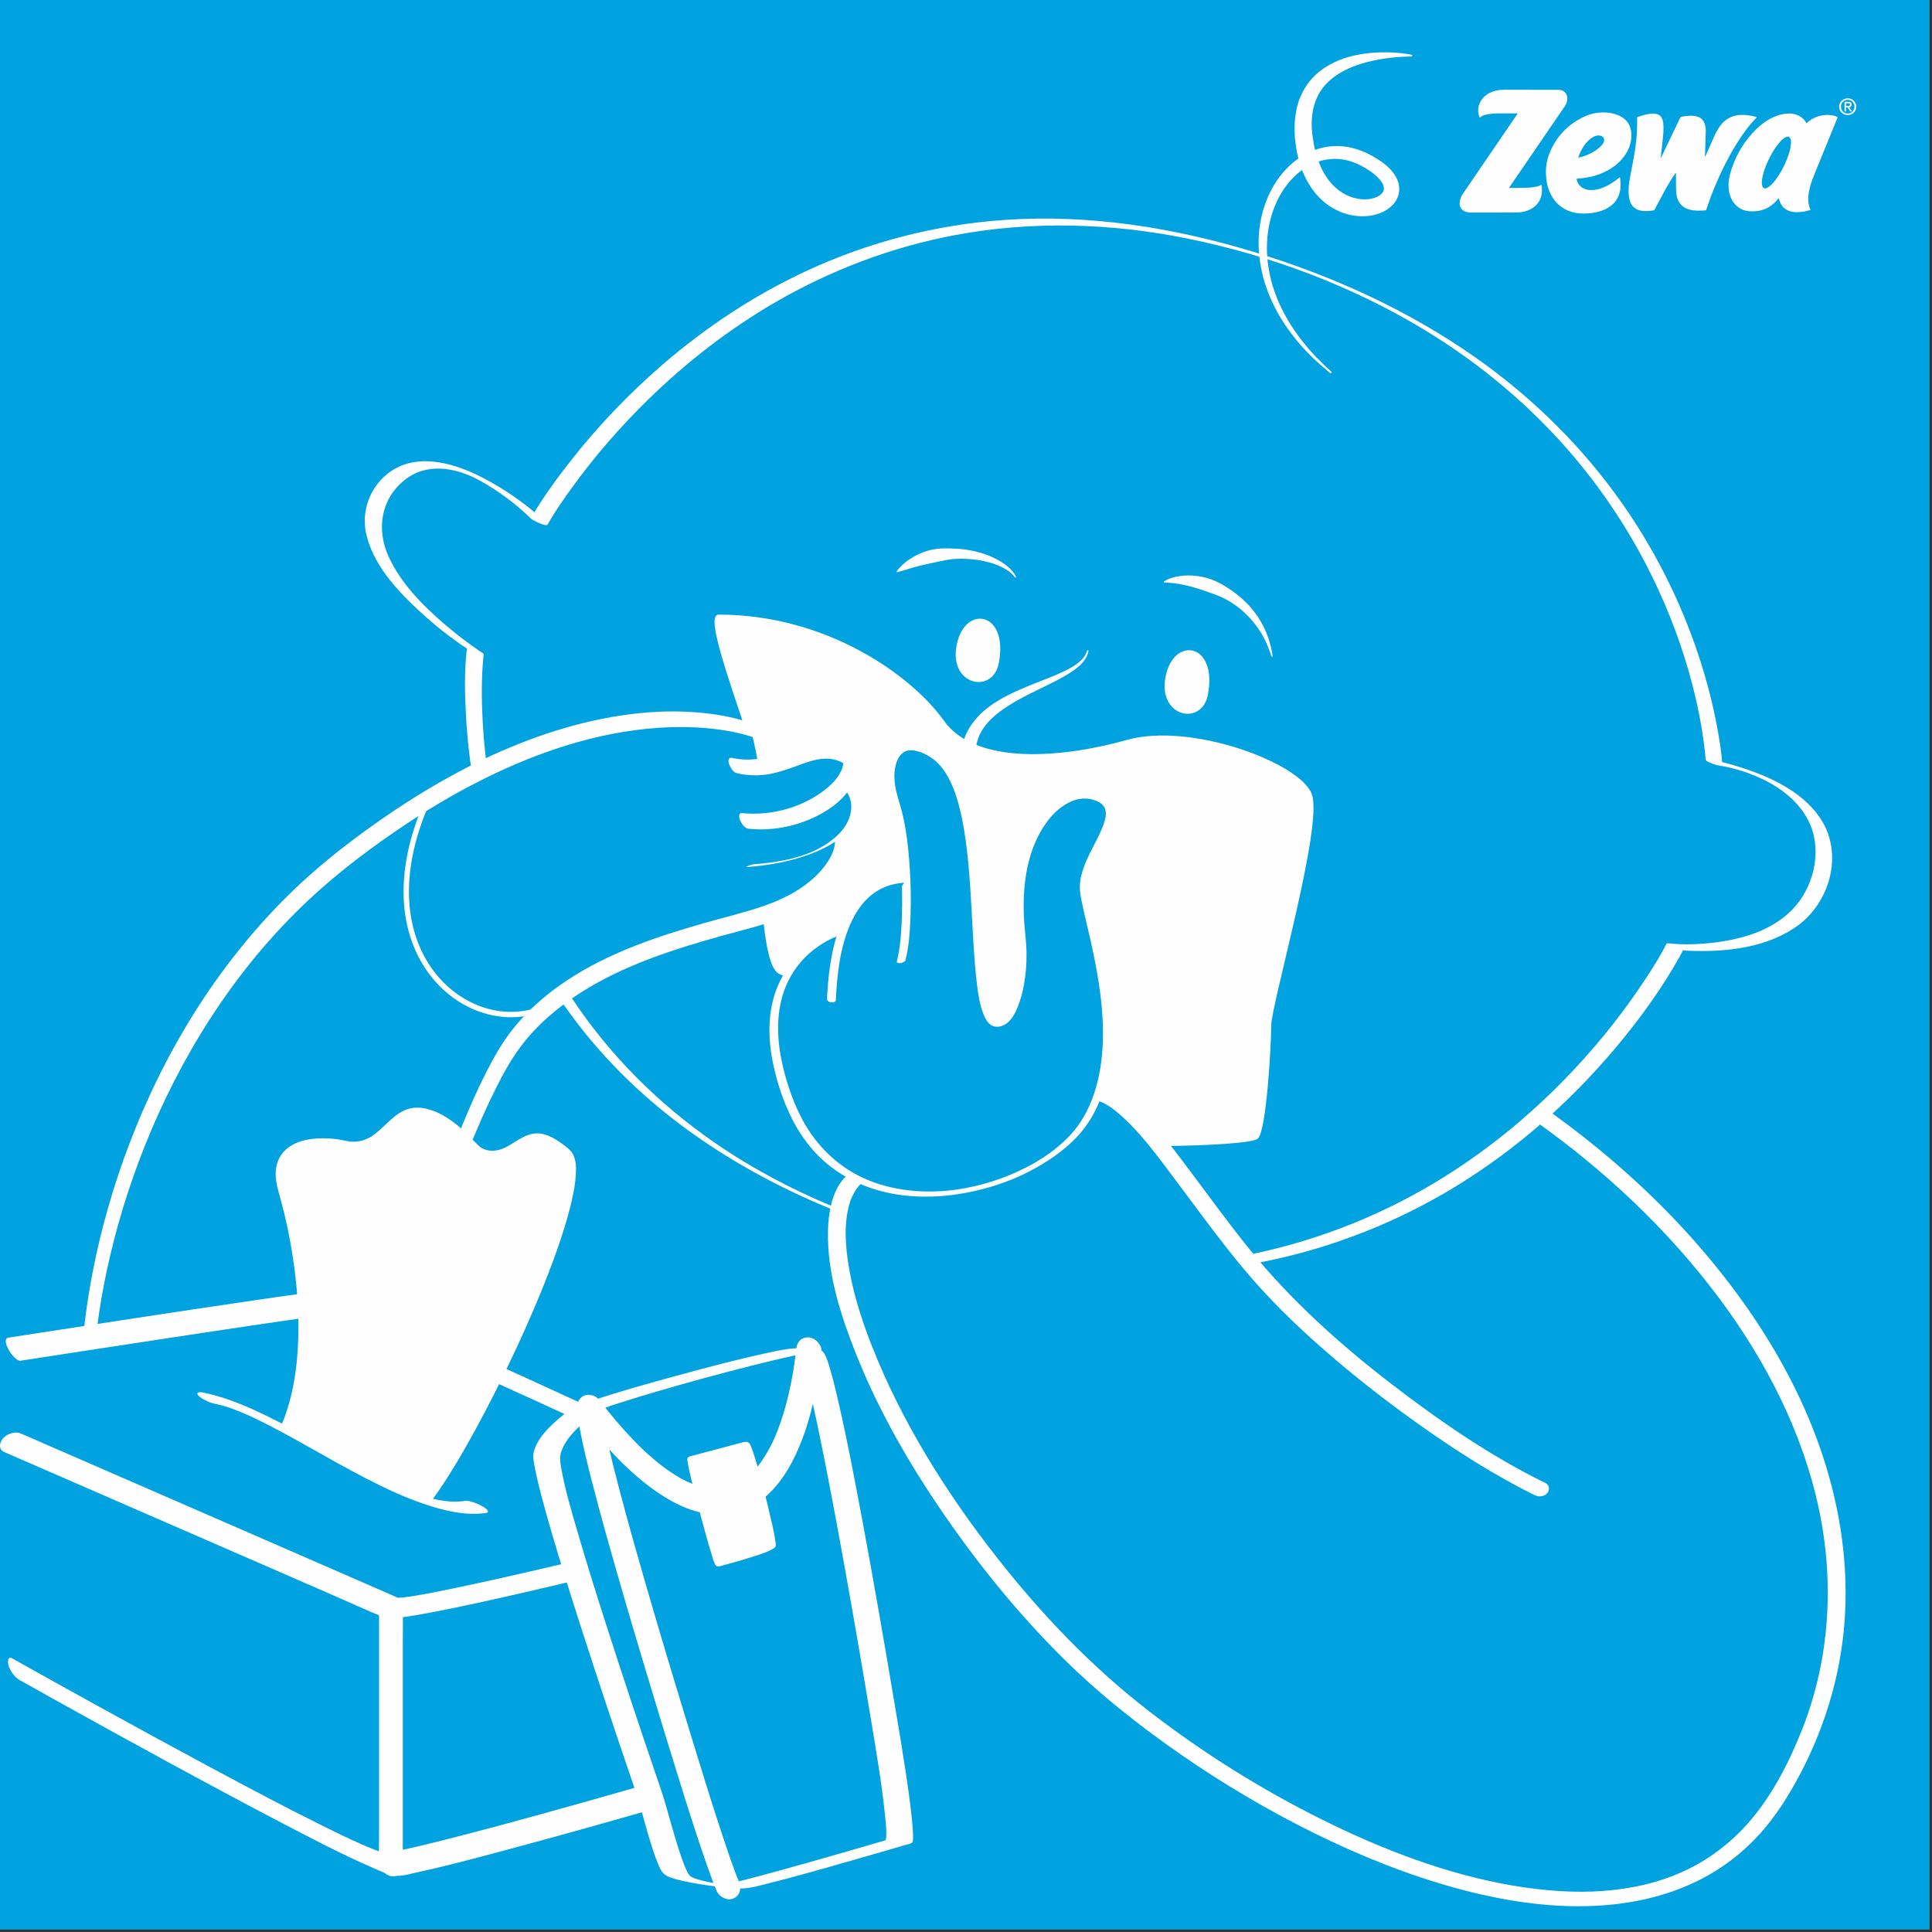 <?xml version="1.0" encoding="UTF-8"?> <svg xmlns="http://www.w3.org/2000/svg" width="585" height="585" viewBox="0 0 585 585" fill="none"><rect x="0" y="0" width="585" height="585" fill="#333333" stroke="none"/><g clip-path="url(#clip0_274_62447)"><rect width="584.26" height="584.26" fill="#00A3E0"></rect><path d="M521.506 231.811C521.295 227.667 520.575 223.517 519.802 219.449C517.8 208.933 514.701 198.616 510.746 188.667C505.028 174.293 497.422 160.672 488.171 148.272C476.594 132.768 462.447 119.249 446.613 108.137C426.272 93.866 403.34 83.484 379.612 76.278C355.23 68.867 329.831 64.847 304.324 66.584C283.485 68.001 263.009 73.271 244.075 82.089C228.327 89.419 213.715 99.097 200.574 110.441C190.463 119.173 181.191 128.884 172.925 139.373C168.716 144.713 164.68 150.258 161.207 156.111C161.05 156.376 160.893 156.641 160.742 156.906L165.757 158.67C161.542 154.521 156.701 150.891 151.68 147.785C143.901 142.976 133.254 137.929 123.879 140.239C114.504 142.549 108.834 152.33 110.852 161.51C112.87 170.691 119.757 178.281 126.384 184.475C131.215 188.992 136.441 193.212 142.018 196.788L141.391 196.209C140.552 203.03 140.731 210.074 141.109 216.917C142.029 233.553 145.307 250.08 150.885 265.784C158.513 287.272 170.636 307.029 186.53 323.399C207.742 345.249 234.786 360.451 263.334 370.556C296.258 382.209 331.789 388.306 366.693 384.503C393.353 381.598 419.082 372.715 441.863 358.579C459.493 347.635 475.252 333.748 488.647 317.919C496.085 309.128 502.988 299.715 508.604 289.636C508.961 288.992 509.274 288.311 509.658 287.683C509.783 287.478 509.296 287.699 509.28 287.705C509.442 287.645 509.853 287.748 510.016 287.77C511.287 287.932 512.607 287.927 513.884 287.948C524.146 288.116 535.339 286.59 543.93 280.575C554.057 273.477 558.315 258.692 551.303 247.97C545.369 238.898 533.884 234.234 523.865 231.399C521.712 230.788 519.515 230.226 517.303 229.879C516.351 229.728 516.361 229.966 517.076 230.48C518.006 231.151 519.521 231.654 520.651 231.832C524.471 232.433 527.938 233.477 531.493 234.943C538.439 237.816 545.169 242.641 548.16 249.771C551.715 258.243 549.026 268.846 542.772 275.343C536.962 281.381 528.533 284.086 520.435 285.222C515.393 285.93 510.129 286.185 505.055 285.628C504.892 285.584 504.752 285.611 504.627 285.709C502.388 290.15 499.639 294.381 496.864 298.497C489.799 308.976 481.711 318.773 472.834 327.77C460.467 340.299 446.483 351.276 431.189 360.012C412.639 370.61 392.244 377.805 371.151 381.192C344.481 385.471 317.166 383.632 290.918 377.589C264.475 371.503 238.665 361.408 216.273 345.914C199.211 334.105 184.345 319.255 172.935 301.895C163.679 287.813 156.755 272.254 152.265 256.02C148.873 243.75 146.817 231.102 146.146 218.394C145.805 211.951 145.74 205.427 146.362 198.995C146.389 198.703 146.416 198.416 146.454 198.124C146.481 197.891 145.924 197.61 145.827 197.545C146.471 197.956 145.389 197.253 145.145 197.085C144.274 196.495 143.409 195.884 142.554 195.267C139.789 193.266 137.101 191.15 134.515 188.927C127.904 183.247 121.364 176.593 117.685 168.57C114.006 160.547 115.148 151.399 122.321 145.502C129.322 139.752 138.426 141.634 145.681 145.735C151.118 148.808 156.343 152.665 160.801 157.058C161.261 157.512 165.351 159.644 165.816 158.821C168.05 154.845 170.707 151.075 173.379 147.39C180.244 137.934 187.964 129.084 196.322 120.92C207.921 109.598 220.845 99.579 234.883 91.453C251.708 81.721 270.096 74.764 289.208 71.182C312.514 66.811 336.517 67.542 359.709 72.264C384.627 77.339 409.025 86.454 430.827 99.589C448.089 109.987 463.729 123.073 476.729 138.491C486.997 150.669 495.587 164.237 502.22 178.713C507.116 189.392 510.973 200.564 513.591 212.022C514.884 217.664 515.837 223.361 516.394 229.122C516.421 229.376 516.432 229.636 516.448 229.896C516.513 231.134 521.506 231.794 521.506 231.811Z" fill="#FFFEFF"></path><path d="M329.571 197.139C329.279 198.843 328.218 200.315 326.996 201.467C325.751 202.625 324.34 203.55 322.911 204.399C320.039 206.092 317.042 207.483 314.115 208.938C311.177 210.371 308.278 211.832 305.589 213.542C304.242 214.391 302.933 215.278 301.743 216.274C300.553 217.269 299.427 218.318 298.508 219.498C297.588 220.672 296.803 221.927 296.295 223.274C295.792 224.632 295.505 225.995 295.375 227.493C295.143 230.426 295.5 233.244 296.625 235.857C297.74 238.475 299.644 240.845 301.959 242.911C304.28 244.973 306.974 246.774 309.863 248.332H309.874C309.982 248.397 310.02 248.527 309.96 248.635C309.917 248.716 309.831 248.759 309.744 248.749C306.384 248.343 303.144 247.158 300.152 245.384C297.193 243.588 294.461 241.05 292.724 237.74C291.859 236.095 291.275 234.277 291.02 232.433C290.766 230.582 290.836 228.722 291.123 226.936C291.432 225.183 291.989 223.36 292.795 221.71C293.612 220.055 294.694 218.578 295.878 217.247C297.063 215.906 298.416 214.786 299.806 213.763C301.196 212.736 302.662 211.865 304.139 211.053C307.115 209.457 310.188 208.186 313.239 206.958C316.295 205.746 319.368 204.621 322.278 203.225C323.728 202.522 325.146 201.748 326.395 200.769C327.64 199.806 328.721 198.578 329.149 197.047C329.181 196.923 329.3 196.858 329.414 196.89C329.522 196.923 329.587 197.025 329.571 197.134V197.139Z" fill="#FFFEFF"></path><path d="M402.76 112.951C399.574 110.366 396.528 107.569 393.812 104.458C392.444 102.911 391.167 101.282 389.966 99.589C388.765 97.901 387.656 96.143 386.666 94.309C384.675 90.658 383.106 86.741 382.165 82.646C381.213 78.556 380.867 74.293 381.256 70.062C381.662 65.837 382.825 61.645 384.778 57.804C385.768 55.889 386.958 54.066 388.354 52.394C389.771 50.739 391.367 49.202 393.201 47.953C395.019 46.681 397.053 45.686 399.217 45.037C401.381 44.404 403.675 44.111 405.941 44.268C408.213 44.393 410.448 44.95 412.53 45.789C413.061 45.989 413.553 46.243 414.067 46.47C414.554 46.719 415.035 46.957 415.511 47.222C416.469 47.747 417.41 48.331 418.33 48.98C419.249 49.646 420.142 50.382 420.975 51.263C421.803 52.151 422.582 53.184 423.123 54.482C423.377 55.142 423.582 55.851 423.653 56.619C423.718 57.382 423.664 58.182 423.464 58.951C423.253 59.713 422.917 60.422 422.501 61.05C422.084 61.677 421.581 62.197 421.056 62.662C419.996 63.565 418.827 64.193 417.637 64.62C416.447 65.053 415.23 65.307 414.018 65.415C411.589 65.632 409.165 65.302 406.893 64.534C404.632 63.749 402.522 62.532 400.732 60.985C398.941 59.438 397.437 57.604 396.258 55.624C393.899 51.653 392.703 47.266 392.233 42.938C392.179 42.391 392.098 41.856 392.065 41.304L392.005 39.643C391.93 38.545 392.049 37.414 392.098 36.3C392.346 34.066 392.709 31.793 393.623 29.651C394.494 27.514 395.706 25.491 397.253 23.781C398.8 22.072 400.634 20.692 402.576 19.616C404.518 18.539 406.558 17.722 408.635 17.16C410.713 16.608 412.812 16.246 414.911 16.04C419.109 15.672 423.291 15.807 427.375 16.565C427.521 16.592 427.618 16.732 427.591 16.878C427.57 17.008 427.456 17.1 427.326 17.1H427.31C423.242 17.16 419.179 17.587 415.295 18.474C411.416 19.345 407.662 20.72 404.567 22.851C403.025 23.917 401.673 25.166 400.553 26.573C399.449 27.99 398.654 29.597 398.102 31.29C397.513 32.973 397.296 34.796 397.188 36.624C397.204 37.555 397.134 38.469 397.259 39.416L397.377 40.817C397.426 41.288 397.523 41.758 397.594 42.224C397.826 44.111 398.286 45.972 398.86 47.736C399.45 49.5 400.147 51.204 401.089 52.729C402.008 54.266 403.096 55.661 404.389 56.803C405.665 57.966 407.126 58.886 408.711 59.497C410.285 60.119 411.995 60.428 413.65 60.357C415.289 60.292 416.929 59.816 417.967 58.994C418.481 58.588 418.8 58.134 418.952 57.696C419.017 57.474 419.044 57.241 419.044 56.987C419.033 56.733 418.968 56.446 418.871 56.148C418.427 54.915 417.183 53.568 415.755 52.459C415.019 51.907 414.24 51.377 413.417 50.895C413.012 50.652 412.579 50.419 412.163 50.187C411.746 49.992 411.34 49.754 410.913 49.581C409.23 48.84 407.451 48.326 405.638 48.174C403.826 47.99 401.992 48.163 400.212 48.612C398.438 49.083 396.723 49.846 395.149 50.868C393.563 51.869 392.135 53.151 390.848 54.558C389.571 55.986 388.462 57.571 387.51 59.259C385.638 62.656 384.437 66.454 383.929 70.355C382.868 78.183 384.551 86.341 388.132 93.53C389.014 95.337 390.015 97.095 391.118 98.788C392.217 100.487 393.396 102.132 394.673 103.706C397.188 106.892 400.055 109.803 403.09 112.524C403.204 112.627 403.209 112.795 403.112 112.908C403.015 113.016 402.852 113.027 402.739 112.935L402.76 112.951Z" fill="#FFFEFF"></path><path d="M302.376 201.002C305.605 185.259 292.227 182.831 289.695 195.181C287.163 207.532 300.477 210.264 302.376 201.002Z" fill="#FFFEFF"></path><path d="M365.687 210.599C368.927 194.797 355.5 192.362 352.958 204.756C350.415 217.15 363.777 219.893 365.687 210.599Z" fill="#FFFEFF"></path><path d="M384.968 198.708C384.421 196.971 383.761 195.289 382.977 193.682C382.187 192.075 381.219 190.571 380.148 189.17C379.087 187.764 377.892 186.465 376.593 185.302C375.306 184.123 373.905 183.084 372.428 182.175C370.956 181.261 369.366 180.547 367.754 179.963C366.142 179.368 364.535 178.821 362.912 178.291C361.284 177.766 359.623 177.334 357.919 176.998C356.209 176.647 354.478 176.446 352.606 176.392H352.601C352.493 176.392 352.406 176.3 352.411 176.192C352.411 176.122 352.449 176.062 352.503 176.03C354.148 175.008 356.101 174.515 358.027 174.326C359.964 174.142 361.927 174.256 363.832 174.623C365.741 174.986 367.586 175.646 369.295 176.555C371.005 177.469 372.612 178.54 374.143 179.687C375.674 180.839 377.096 182.121 378.378 183.539C379.644 184.962 380.764 186.503 381.722 188.132C383.621 191.399 384.827 194.997 385.336 198.638C385.352 198.74 385.276 198.838 385.173 198.854C385.081 198.865 384.995 198.805 384.968 198.719V198.708Z" fill="#FFFEFF"></path><path d="M217.61 186.368C250.133 186.368 275.754 204.599 285.606 218.394C295.462 232.189 322.068 229.728 341.283 224.307C360.499 218.887 393.515 231.205 396.961 240.569C400.413 249.933 384.643 304.134 384.643 310.54C384.643 316.945 383.166 342.073 380.699 344.54C378.238 347.002 328.467 347.992 313.196 344.54C297.924 341.089 285.6 301.673 285.6 301.673C285.6 301.673 276.236 314.976 236.327 294.775C228.445 292.314 231.399 237.123 225.978 220.867C220.558 204.605 214.153 186.374 217.604 186.374L217.61 186.368Z" fill="#FFFEFF" stroke="#FFFEFF" stroke-width="0.541" stroke-linecap="round" stroke-linejoin="round"></path><path d="M466.228 337.426C539.13 388.949 582.669 472.001 538.308 543.951C493.948 615.902 368.375 546.802 321.375 497.968C265.924 440.353 241.309 372.46 259.059 356.712C259.059 356.712 318.897 328.532 332.578 331.021C346.26 333.509 365.194 369.755 387.915 393.017C410.636 416.279 444.177 440.083 466.358 450.902" fill="#00A3E0"></path><path d="M464.561 339.238C485.735 354.229 504.962 372.217 520.51 393.028C534.629 411.93 545.768 433.575 550.718 456.75C555.452 478.936 554.11 502.144 545.806 523.329C541.851 533.418 536.685 543.573 529.533 551.79C524.042 558.103 517.15 563.281 509.777 566.624C501.889 570.2 494.088 571.909 485.395 572.569C481.143 572.888 476.755 572.883 472.222 572.607C467.688 572.331 462.765 571.747 458.091 570.952C438.097 567.543 418.589 560.045 400.412 551.016C381.948 541.847 364.339 530.822 348.018 518.222C330.614 504.784 315.494 488.977 301.926 471.692C286.541 452.087 272.984 430.491 263.874 407.224C260.595 398.86 257.879 390.172 256.651 381.246C256.403 379.439 256.218 377.621 256.127 375.798C256.035 373.975 256.029 372.763 256.121 371.216C256.213 369.669 256.386 368.197 256.678 366.709C256.803 366.071 256.954 365.433 257.127 364.805C257.214 364.486 257.311 364.178 257.414 363.864C257.452 363.739 257.598 363.35 257.414 363.842C257.495 363.626 257.571 363.41 257.658 363.199C258.085 362.122 258.626 361.127 259.232 360.142C259.567 359.596 258.999 360.385 259.464 359.812C259.643 359.59 259.816 359.368 260 359.157C260.368 358.735 260.757 358.341 261.174 357.967L260.076 358.698C268.585 354.689 277.22 350.924 285.897 347.304C293.13 344.291 300.417 341.391 307.807 338.789C311.247 337.578 314.71 336.431 318.21 335.414C318.972 335.192 319.735 334.981 320.503 334.775C320.66 334.732 320.817 334.694 320.974 334.651C320.428 334.797 320.947 334.656 321.082 334.624C321.499 334.521 321.91 334.418 322.326 334.316C323.706 333.986 325.091 333.693 326.492 333.461C327.607 333.277 328.726 333.158 329.852 333.066C330.631 333.006 329.305 333.044 330.052 333.066C330.29 333.071 330.528 333.066 330.771 333.077C331.204 333.093 331.626 333.152 332.053 333.201C331.372 333.125 331.983 333.196 332.308 333.282C332.584 333.358 332.86 333.444 333.13 333.542C333.287 333.596 333.438 333.661 333.59 333.72C333.968 333.867 333.049 333.461 333.649 333.742C334.001 333.91 334.347 334.083 334.688 334.272C336.046 335.03 337.241 335.911 338.231 336.739C345.021 342.441 350.382 349.912 355.673 356.956C362.527 366.077 369.192 375.349 376.5 384.118C383.988 393.104 392.346 401.251 401.153 408.928C410.49 417.069 420.287 424.703 430.409 431.844C439.519 438.27 448.916 444.346 458.724 449.647C460.688 450.708 462.673 451.736 464.68 452.715C465.908 453.315 467.499 453.223 468.467 452.157C469.295 451.249 469.214 449.674 468.018 449.09C451.378 440.948 435.868 430.264 421.218 418.979C405.535 406.899 390.734 393.596 378.275 378.167C372.324 370.799 366.746 363.139 361.077 355.554C356.343 349.23 351.594 342.804 346.049 337.156C342.381 333.418 337.907 329.414 332.497 328.749C328.407 328.246 324.025 329.36 320.098 330.366C307.774 333.537 295.856 338.33 284.122 343.209C275.694 346.72 267.33 350.393 259.053 354.24C252.291 357.383 250.792 366.471 250.695 373.136C250.506 385.73 254.59 398.373 259.189 409.939C265.724 426.38 274.531 441.911 284.447 456.534C295.575 472.942 308.196 488.587 322.316 502.528C331.907 511.995 342.462 520.5 353.411 528.339C365.821 537.227 378.865 545.25 392.416 552.277C406.179 559.413 420.52 565.59 435.359 570.119C449.008 574.279 463.274 577.146 477.583 577.2C490.675 577.249 503.766 574.906 515.446 568.804C521.11 565.845 526.282 561.998 530.794 557.476C536.036 552.228 540.169 546.061 543.761 539.596C552.076 524.627 557.296 507.943 558.535 490.843C559.752 474.024 557.275 457.254 552.06 441.257C546.645 424.654 538.303 409.09 528.224 394.868C517.296 379.45 504.405 365.509 490.166 353.098C483.047 346.893 475.592 341.062 467.883 335.603C465.562 333.958 461.764 337.253 464.55 339.228L464.561 339.238Z" fill="#FFFEFF"></path><path d="M307.288 174.791C306.839 174.142 306.26 173.601 305.638 173.125C305.027 172.638 304.34 172.238 303.653 171.87C302.251 171.156 300.764 170.62 299.244 170.225C297.729 169.814 296.182 169.538 294.624 169.381C293.071 169.203 291.508 169.149 289.96 169.203C288.408 169.251 286.871 169.484 285.373 169.803L280.899 170.75C279.411 171.075 277.907 171.426 276.403 171.864L271.735 173.266C271.632 173.298 271.518 173.239 271.486 173.136C271.47 173.071 271.486 173.006 271.518 172.957C273.601 170.225 276.604 168.289 279.844 167.109C281.467 166.514 283.176 166.168 284.897 166.081C286.617 165.995 288.332 166.054 290.025 166.168C291.719 166.287 293.401 166.53 295.051 166.893C296.696 167.277 298.308 167.785 299.866 168.429C301.413 169.095 302.906 169.89 304.275 170.874C305.627 171.859 306.904 173.06 307.623 174.602C307.667 174.699 307.623 174.807 307.531 174.856C307.445 174.894 307.347 174.867 307.293 174.791H307.288Z" fill="#FFFEFF"></path><path d="M258.087 294.023L260.251 280.499L269.448 269.138L278.644 264.27L286.218 283.204L279.185 301.056" fill="#00A3E0"></path><path d="M258.087 294.023L260.251 280.499L269.448 269.138L278.644 264.27L286.218 283.204L279.185 301.056" stroke="#FFFEFF" stroke-width="0.541" stroke-linecap="round" stroke-linejoin="round"></path><path d="M254.739 282.262C254.739 282.262 222.053 291.14 239.3 334.337C256.546 377.54 314.912 361.689 328.837 339.103C342.762 316.523 329.963 281.392 328.383 270.036C326.803 258.681 343.266 245.438 332.446 241.608C321.626 237.778 305.57 252.179 309.162 283.28C311.58 304.183 300.842 321.889 297.471 300.239C294.101 278.595 297.569 236.744 282.167 228.186C272.148 222.614 266.781 230.61 270.904 243.025C275.026 255.441 275.421 280.905 272.867 290.875" fill="#00A3E0"></path><path d="M254.545 281.575C252.034 282.257 249.595 283.523 247.398 284.892C242.654 287.84 238.656 292.032 236.184 297.064C232.375 304.821 232.353 313.731 234.085 322.046C235.286 327.813 237.201 333.591 239.862 338.854C241.94 342.955 244.585 346.769 247.836 350.02C253.792 355.971 261.55 359.758 269.778 361.359C278.007 362.961 286.782 362.506 295.042 360.656C303.303 358.806 310.623 355.782 317.407 351.367C320.42 349.403 323.276 347.159 325.776 344.567C328.491 341.754 330.644 338.552 332.262 334.986C337.05 324.443 337.185 312.427 335.854 301.121C335.227 295.787 334.236 290.501 333.084 285.254C332.186 281.159 331.148 277.091 330.282 272.99C329.957 271.448 329.573 269.852 329.573 268.267C329.573 265.946 330.212 263.663 331.039 261.51C332.679 257.253 335.291 253.423 336.801 249.111C337.326 247.612 337.737 245.876 337.244 244.312C336.703 242.603 335.145 241.559 333.533 240.969C330.644 239.914 327.458 240.039 324.569 241.034C316.936 243.669 312.165 251.031 309.746 258.383C307.988 263.734 307.317 269.414 307.333 275.029C307.344 278.551 307.756 282.008 308.037 285.508C308.302 288.797 308.248 292.119 307.874 295.397C307.566 298.135 307.041 300.861 306.176 303.48C305.835 304.518 305.435 305.535 304.931 306.509C304.58 307.185 304.044 308.067 303.655 308.516C303.53 308.662 303.401 308.797 303.26 308.933C303.211 308.976 302.849 309.279 303.092 309.095C302.962 309.192 302.827 309.279 302.692 309.366C303.081 309.122 302.238 309.474 302.784 309.328C302.432 309.425 303.076 309.279 302.735 309.344C302.492 309.393 303.044 309.355 302.795 309.344C302.703 309.338 302.519 309.284 302.822 309.355C302.757 309.338 302.416 309.23 302.665 309.328C302.502 309.263 302.351 309.187 302.205 309.09C301.848 308.857 301.291 308.154 300.988 307.624C300.42 306.634 300.046 305.524 299.733 304.432C298.391 299.774 298.061 294.764 297.699 289.95C297.309 284.816 297.071 279.676 296.784 274.537C296.216 264.345 295.681 253.947 293.171 244.015C292.175 240.077 290.823 236.144 288.583 232.725C286.343 229.306 283.189 226.92 279.289 225.935C277.158 225.4 274.81 225.476 272.819 226.465C270.969 227.385 269.681 228.943 268.951 230.858C268.107 233.071 268.075 235.549 268.34 237.875C268.659 240.645 269.633 243.209 270.336 245.881C271.667 250.956 272.305 256.219 272.716 261.44C273.16 267.115 273.284 272.822 273.052 278.513C272.878 282.695 272.597 286.985 271.564 291.059C271.31 292.054 273.939 291.648 274.177 290.718C275.248 286.504 275.518 282.062 275.686 277.734C275.897 272.157 275.773 266.558 275.345 260.996C274.945 255.781 274.317 250.523 273.019 245.449C272.37 242.917 271.429 240.488 271.045 237.886C270.698 235.532 270.682 233.044 271.477 230.777C271.748 230.003 272.208 229.165 272.705 228.597C272.981 228.278 273.29 228.007 273.501 227.867C273.658 227.758 273.814 227.656 273.982 227.564C273.782 227.672 274.323 227.418 274.42 227.38C274.133 227.493 274.712 227.299 274.81 227.277C275.037 227.217 274.485 227.326 274.869 227.266C274.988 227.244 275.113 227.228 275.232 227.212C275.529 227.174 276.032 227.163 276.53 227.217C277.552 227.326 278.672 227.688 279.657 228.121C282.962 229.582 285.375 232.162 287.09 235.321C289.086 238.995 290.26 243.084 291.136 247.153C292.181 251.994 292.792 256.928 293.246 261.857C294.193 272.027 294.393 282.246 295.243 292.422C295.427 294.624 295.643 296.826 295.941 299.011C296.292 301.624 296.725 304.275 297.661 306.753C298.213 308.208 299.035 309.982 300.561 310.637C302.086 311.291 303.893 310.669 305.121 309.636C306.479 308.495 307.344 306.818 308.026 305.211C309 302.906 309.638 300.472 310.076 298.01C310.628 294.921 310.861 291.767 310.823 288.63C310.785 285.227 310.282 281.873 310.082 278.481C309.487 268.419 310.845 257.247 316.974 248.905C318.023 247.472 319.235 246.157 320.604 245.01C321.686 244.107 323.017 243.263 324.255 242.717C324.423 242.641 324.591 242.571 324.759 242.506C324.834 242.473 324.91 242.446 324.986 242.419C325.181 242.343 324.661 242.527 324.969 242.424C325.332 242.3 325.7 242.186 326.073 242.089C326.225 242.051 326.376 242.013 326.533 241.981C326.127 242.073 326.679 241.954 326.776 241.938C327.123 241.878 327.474 241.84 327.826 241.808C328.178 241.775 327.696 241.797 328.037 241.797C328.215 241.797 328.394 241.791 328.578 241.797C328.902 241.797 329.232 241.824 329.557 241.856C329.27 241.824 329.795 241.894 329.876 241.905C330.022 241.927 330.168 241.954 330.309 241.986C330.655 242.057 330.996 242.149 331.332 242.257C331.364 242.268 331.51 242.316 331.342 242.257C331.461 242.295 331.58 242.343 331.694 242.387C331.905 242.468 332.116 242.554 332.322 242.652C332.716 242.841 333.106 243.057 333.447 243.333C333.993 243.777 334.404 244.312 334.626 244.967C335.14 246.471 334.675 248.137 334.161 249.582C332.651 253.807 330.098 257.599 328.47 261.786C327.658 263.869 327.031 266.071 326.976 268.321C326.939 270.009 327.263 271.665 327.604 273.304C328.421 277.264 329.422 281.18 330.304 285.124C332.662 295.722 334.502 306.623 333.825 317.513C333.236 326.931 330.531 336.799 324.05 343.718C319.132 348.965 312.971 352.704 306.436 355.495C299.262 358.557 291.31 360.461 283.471 360.748C275.632 361.035 267.36 359.726 260.127 356.074C252.332 352.136 246.213 345.617 242.335 337.827C239.754 332.644 237.882 326.974 236.703 321.31C235.746 316.712 235.307 311.978 235.805 307.293C236.184 303.745 237.098 300.228 238.688 297.026C240.019 294.342 241.696 292.011 243.698 289.982C244.152 289.522 244.623 289.073 245.11 288.646C245.343 288.44 245.58 288.235 245.818 288.035C245.927 287.948 246.035 287.856 246.143 287.77C246.219 287.71 246.603 287.407 246.359 287.596C247.263 286.893 248.204 286.238 249.178 285.638C249.6 285.378 250.033 285.13 250.466 284.886C250.812 284.691 250.325 284.956 250.541 284.848C250.644 284.794 250.741 284.74 250.844 284.691C251.044 284.588 251.25 284.486 251.456 284.383C252.121 284.058 252.792 283.75 253.479 283.474C253.722 283.377 253.966 283.29 254.209 283.193C253.674 283.404 254.258 283.177 254.474 283.106C254.631 283.058 254.788 283.003 254.945 282.96C255.356 282.847 256.195 282.462 256.048 281.9C255.902 281.337 254.918 281.478 254.55 281.575H254.545Z" fill="#FFFEFF"></path><path d="M251.745 302.629C252.941 277.485 260.818 266.925 274.337 266.335L251.745 302.629Z" fill="#00A3E0"></path><path d="M253.088 302.797C253.455 295.153 254.316 287.174 257.361 280.071C259.358 275.413 262.506 271.166 267.039 268.991C269.43 267.845 271.941 267.341 274.592 267.217C275.1 267.195 275.803 266.887 275.663 266.265C275.522 265.643 274.608 265.426 274.088 265.453C268.906 265.691 263.869 267.455 260.153 271.166C255.733 275.581 253.52 281.726 252.206 287.709C251.14 292.557 250.648 297.512 250.41 302.462C250.35 303.658 253.039 303.966 253.093 302.797H253.088Z" fill="#FFFEFF"></path><path d="M251.594 250.745C259.708 256.155 250.944 270.972 231.253 277.085C211.561 283.204 174.774 289.695 155.84 315.121C136.906 340.548 113.102 430.891 113.102 430.891C113.102 430.891 49.267 462.268 33.037 448.203C16.808 434.137 26.545 321.072 103.365 260.482C180.184 199.892 228.921 221.586 228.921 221.586C228.921 221.586 232.357 233.422 231.426 239.379" fill="#00A3E0"></path><path d="M251.929 252.801C252.048 252.882 252.167 252.968 252.286 253.055C252.567 253.261 251.907 252.692 252.297 253.071C252.513 253.277 252.773 253.601 252.432 253.174C252.513 253.277 252.616 253.369 252.686 253.482C252.897 253.802 252.253 252.898 252.583 253.347C253.005 253.931 252.335 252.893 252.675 253.536C252.329 252.887 252.648 253.509 252.724 253.726C252.832 254.034 252.632 253.185 252.713 253.693C252.729 253.796 252.751 253.899 252.773 254.002C252.795 254.105 252.8 254.213 252.816 254.315C252.887 254.819 252.816 254.077 252.827 254.391C252.838 254.705 252.827 254.997 252.811 255.3C252.632 257.653 251.382 259.963 249.96 261.905C245.54 267.954 238.312 271.892 231.372 274.283C225.399 276.339 219.21 277.8 213.135 279.531C206.119 281.527 199.145 283.696 192.351 286.358C177.831 292.049 163.862 300.191 154.341 312.833C151.534 316.561 149.256 320.672 147.152 324.822C144.506 330.037 142.153 335.398 139.935 340.802C134.909 353.039 130.554 365.552 126.454 378.13C122.813 389.296 119.399 400.532 116.153 411.817C115.061 415.609 113.989 419.407 112.945 423.21C112.621 424.389 112.296 425.574 111.977 426.753C111.825 427.321 111.496 428.035 111.474 428.63C111.463 428.982 111.236 428.749 111.62 428.603C111.506 428.647 111.398 428.722 111.285 428.766C110.479 429.08 109.705 429.523 108.926 429.886C105.599 431.444 102.239 432.937 98.858 434.376C88.368 438.855 77.641 442.939 66.621 445.926C61.146 447.408 55.569 448.647 49.921 449.193C45.485 449.621 40.73 449.718 36.613 448.317C36.185 448.171 35.769 448.008 35.358 447.83C35.179 447.754 35.006 447.668 34.828 447.587C34.373 447.376 34.936 447.673 34.438 447.376C34.075 447.159 33.73 446.932 33.383 446.689C33.291 446.624 33.199 446.548 33.107 446.483C33.14 446.51 33.519 446.834 33.237 446.586C33.123 446.483 33.01 446.38 32.891 446.277C32.81 446.207 32.739 446.11 32.653 446.045C32.474 445.909 33.161 446.64 32.821 446.218C32.664 446.023 32.502 445.834 32.345 445.644C31.928 445.141 32.642 446.11 32.48 445.828C32.426 445.731 32.35 445.644 32.29 445.552C32.134 445.309 31.993 445.049 31.831 444.811C31.679 444.59 32.231 445.563 31.939 445.001C31.874 444.876 31.809 444.752 31.744 444.627C31.598 444.341 31.457 444.048 31.322 443.756C31.268 443.632 31.214 443.513 31.16 443.388C30.905 442.837 31.392 444 31.176 443.426C31.057 443.107 30.933 442.793 30.819 442.474C30.581 441.814 30.37 441.143 30.175 440.467C30.078 440.116 29.986 439.764 29.889 439.418C30.078 440.143 29.888 439.418 29.851 439.25C29.802 439.044 29.753 438.833 29.704 438.628C29.32 436.913 29.034 435.176 28.806 433.434C28.688 432.499 28.585 431.563 28.493 430.627C28.45 430.151 28.406 429.675 28.374 429.199C28.357 428.955 28.336 428.712 28.32 428.468C28.314 428.36 28.303 428.252 28.298 428.138C28.271 427.7 28.309 428.365 28.287 427.96C28.022 423.351 28.071 418.73 28.314 414.127C28.92 402.831 30.689 391.584 33.264 380.575C36.315 367.51 40.513 354.705 45.75 342.349C51.506 328.765 58.55 315.711 66.908 303.545C75.758 290.659 86.107 278.806 97.874 268.5C105.188 262.095 113.032 256.258 121.076 250.805C129.121 245.351 136.776 240.78 145.074 236.566C157.76 230.117 171.209 224.989 185.204 222.257C194.477 220.445 204.003 219.666 213.433 220.439C215.104 220.574 216.771 220.764 218.431 221.007C219.151 221.115 219.865 221.229 220.584 221.359C220.925 221.418 221.266 221.483 221.607 221.548C221.964 221.619 221.369 221.5 221.791 221.586C221.959 221.619 222.121 221.656 222.289 221.689C224.16 222.084 226.027 222.56 227.844 223.166C228.461 223.371 229.078 223.582 229.673 223.842L227.309 220.964C227.487 221.581 227.649 222.197 227.806 222.82C227.682 222.343 227.915 223.269 227.952 223.409C228.044 223.777 228.131 224.15 228.218 224.524C228.412 225.368 228.596 226.217 228.769 227.066C229.462 230.512 230.154 234.196 229.64 237.713C229.473 238.881 230.484 240.315 231.296 241.051C231.88 241.586 233 242.181 233.173 240.991C233.698 237.399 233.049 233.59 232.372 230.063C231.875 227.467 231.334 224.805 230.533 222.284C229.813 220.028 228.472 219.341 226.595 218.697C221.677 217.015 216.441 216.165 211.274 215.733C201.369 214.9 191.35 215.787 181.634 217.788C166.757 220.856 152.48 226.504 139.085 233.607C130.17 238.329 121.617 243.718 113.394 249.555C105.556 255.122 97.949 261.04 90.911 267.597C79.053 278.643 68.709 291.286 59.962 304.913C51.744 317.719 44.917 331.405 39.453 345.601C34.525 358.395 30.695 371.627 28.076 385.087C25.945 396.042 24.576 407.218 24.587 418.39C24.592 426.142 25.036 434.403 27.8 441.738C28.898 444.649 30.397 447.538 32.696 449.685C35.85 452.628 40.178 453.748 44.376 454.067C49.786 454.473 55.271 453.7 60.562 452.634C66.686 451.4 72.718 449.669 78.647 447.722C88.882 444.362 98.907 440.316 108.715 435.869C110.051 435.263 111.387 434.646 112.713 434.019C113.259 433.759 114.016 433.543 114.492 433.169C114.806 432.921 114.822 432.639 114.92 432.271C115.147 431.427 115.374 430.583 115.602 429.74C117.912 421.235 120.351 412.764 122.878 404.319C126.74 391.427 130.819 378.601 135.299 365.909C139.632 353.634 144.241 341.365 150.062 329.707C152.237 325.357 154.585 321.035 157.49 317.123C162.385 310.54 168.71 305.119 175.591 300.71C188.775 292.26 203.868 287.456 218.842 283.28C225.615 281.392 232.681 279.855 239.086 276.896C245.491 273.937 251.972 269.463 255.056 263.042C256.1 260.867 256.646 258.389 256.17 255.993C255.575 253.028 253.714 250.366 251.225 248.673C250.349 248.078 249.673 248.565 249.83 249.576C250.014 250.794 250.896 252.097 251.907 252.79L251.929 252.801Z" fill="#FFFEFF"></path><path d="M251.592 236.139C264.035 237.221 264.035 259.401 227.248 262.106L251.592 236.139Z" fill="#00A3E0"></path><path d="M250.354 236.566C252.469 236.755 254.514 237.599 255.931 239.222C257.268 240.753 257.868 242.787 257.749 244.805C257.365 251.097 251.279 255.5 246.042 257.843C240.806 260.185 234.395 261.229 228.341 261.684C227.735 261.727 227.113 261.932 226.551 262.154C226.421 262.203 225.631 262.576 226.161 262.538C232.507 262.062 238.858 260.969 244.852 258.784C248.845 257.329 252.799 255.386 255.904 252.433C259.345 249.16 262.077 243.604 259.069 239.152C257.662 237.069 255.282 235.938 252.826 235.716C252.296 235.668 251.69 235.906 251.198 236.073C251.057 236.122 250.208 236.555 250.359 236.566H250.354Z" fill="#FFFEFF"></path><path d="M222.382 231.81C236.447 235.056 244.562 223.696 254.3 228.565C264.037 233.433 246.726 250.745 225.628 248.581" fill="#00A3E0"></path><path d="M223.091 234.12C226.223 234.829 229.393 234.975 232.563 234.45C235.311 233.996 237.967 233.108 240.575 232.162C242.869 231.328 245.049 230.463 247.337 230.014C249.626 229.565 251.806 229.597 253.851 230.366C254.094 230.457 254.332 230.555 254.57 230.663C254.657 230.701 255.133 230.955 254.662 230.696C254.754 230.744 254.846 230.793 254.938 230.847C255.111 230.944 255.273 231.058 255.441 231.172C255.658 231.312 255.641 231.475 255.284 231.042C255.355 231.128 255.474 231.209 255.56 231.285C255.982 231.653 255.122 230.777 255.468 231.188C255.928 231.729 255.09 230.604 255.393 231.08C255.695 231.556 255.041 230.317 255.317 230.955C255.468 231.312 255.106 230.268 255.198 230.641C255.225 230.744 255.257 230.852 255.29 230.95C255.414 231.28 255.209 230.344 255.23 230.701C255.23 230.766 255.252 230.836 255.263 230.901C255.273 230.966 255.273 231.036 255.284 231.107C255.344 231.502 255.257 230.928 255.284 230.944C255.403 231.02 255.198 231.94 255.171 232.07C255.154 232.162 255.127 232.248 255.111 232.34C255.052 232.659 255.203 232.059 255.133 232.264C255.079 232.432 255.025 232.6 254.965 232.768C254.808 233.184 254.619 233.59 254.408 233.985C253.402 235.84 252.244 237.047 250.675 238.404C248.771 240.049 246.629 241.418 244.383 242.548C238.26 245.627 231.313 246.871 224.502 246.189C224.091 246.146 223.875 246.622 223.832 246.936C223.761 247.461 223.983 248.153 224.21 248.613C224.692 249.592 225.536 250.836 226.731 250.955C233.218 251.599 239.85 250.474 245.801 247.818C250.226 245.843 254.738 242.878 257.373 238.702C258.363 237.133 258.968 235.343 258.833 233.471C258.655 230.917 257.021 228.553 255.008 227.071C252.996 225.589 250.399 224.939 247.986 224.939C245.574 224.939 242.999 225.697 240.64 226.514C238.146 227.379 235.652 228.396 233.126 229.067C230.156 229.857 227.078 230.209 224.01 229.879C223.215 229.792 222.436 229.662 221.651 229.484C220.521 229.229 220.445 230.393 220.721 231.22C221.046 232.205 221.933 233.849 223.08 234.109L223.091 234.12Z" fill="#FFFEFF"></path><path d="M129.635 242.127C108.228 289.695 143.663 315.933 165.843 304.572" stroke="#FFFEFF" stroke-width="1.623" stroke-linecap="round" stroke-linejoin="round"></path><path d="M4.956 505.498C4.956 505.498 109.863 564.47 118.367 564.47C126.871 564.47 236.317 533.283 241.987 529.88C247.656 526.477 244.254 461.267 241.987 458.995C239.72 456.728 104.756 394.348 100.223 394.348C95.689 394.348 4.388 408.527 4.388 408.527" fill="#00A3E0"></path><path d="M6.211 508.868C10.603 511.341 15.007 513.791 19.416 516.242C29.63 521.917 39.86 527.554 50.122 533.142C61.905 539.558 73.714 545.92 85.611 552.12C94.585 556.794 103.587 561.544 112.881 565.558C115.05 566.494 117.518 567.743 119.909 567.96C121.878 568.138 124.112 567.408 126.006 566.997C136.052 564.833 145.989 562.117 155.911 559.45C169.192 555.88 182.441 552.168 195.662 548.371C207.266 545.038 218.854 541.657 230.377 538.06C233.91 536.956 237.442 535.847 240.932 534.608C242.755 533.959 244.572 533.559 245.427 531.654C246.141 530.064 246.396 528.235 246.655 526.531C247.018 524.167 247.207 521.782 247.353 519.396C247.737 513.088 247.748 506.753 247.651 500.44C247.467 488.603 247.126 476.582 245.47 464.843C244.989 461.408 244.107 457.8 241.007 455.744C239.287 454.602 237.302 453.748 235.457 452.833C227.672 448.976 219.801 445.287 211.94 441.592C200.461 436.198 188.954 430.859 177.431 425.552C165.908 420.245 153.347 414.505 141.267 409.057C131.545 404.675 121.813 400.304 112.01 396.101C109.008 394.813 106 393.531 102.96 392.33C101.575 391.784 99.909 390.923 98.394 390.853C97.636 390.815 96.825 390.983 96.078 391.075C94.542 391.259 93.006 391.459 91.475 391.67C86.714 392.314 81.959 393.006 77.204 393.699C64.242 395.592 51.29 397.556 38.339 399.53C28.017 401.105 17.695 402.69 7.379 404.286C5.783 404.535 4.182 404.778 2.586 405.027C0.99 405.276 2.061 407.667 2.499 408.478C2.992 409.398 3.592 410.28 4.355 410.999C4.782 411.4 5.55 412.125 6.183 412.027C12.226 411.091 18.274 410.155 24.323 409.225C36.917 407.288 49.511 405.368 62.11 403.469C73.092 401.819 84.074 400.153 95.078 398.66C97.366 398.351 99.665 398 101.975 397.848C102.365 397.821 102.554 398.086 101.926 397.799C102.175 397.913 102.484 397.962 102.749 398.048C103.668 398.357 104.572 398.708 105.475 399.065C112.914 401.992 120.211 405.281 127.52 408.516C138.708 413.472 149.857 418.519 160.991 423.599C173.065 429.106 185.124 434.656 197.161 440.25C207.234 444.93 217.291 449.631 227.315 454.413C230.685 456.02 234.056 457.637 237.41 459.293C238.529 459.844 239.655 460.402 240.764 460.975C241.159 461.175 241.548 461.381 241.938 461.592C242.084 461.668 242.225 461.749 242.371 461.83C242.885 462.1 241.613 461.343 242.149 461.706C242.268 461.787 242.441 461.933 242.576 461.981C241.581 461.651 240.553 459.785 240.255 459.19C239.574 457.837 239.828 458.2 239.958 458.546C240.191 459.179 239.774 457.789 239.834 458.108C240.088 459.498 240.369 460.862 240.553 462.268C240.612 462.744 240.667 463.22 240.726 463.696C240.796 464.27 240.661 463.08 240.748 463.913C240.78 464.21 240.813 464.508 240.84 464.805C240.964 466.055 241.078 467.305 241.18 468.554C241.418 471.459 241.613 474.37 241.781 477.28C242.511 490.091 242.982 503.074 242.051 515.885C241.965 517.091 241.857 518.298 241.721 519.499C241.667 519.996 241.602 520.494 241.532 520.992C241.5 521.235 241.462 521.479 241.424 521.727C241.402 521.868 241.38 522.009 241.353 522.149C241.451 521.533 241.375 522.02 241.353 522.139C241.078 523.567 240.732 524.892 240.093 526.201C239.99 526.407 239.725 526.521 240.147 526.158C240.077 526.218 240.034 526.315 239.952 526.364C239.833 526.429 239.725 526.526 239.601 526.596C239.33 526.753 239.027 526.867 238.735 526.991C237.68 527.429 236.604 527.803 235.527 528.176C226.547 531.287 217.404 533.937 208.294 536.632C195.289 540.478 182.246 544.205 169.181 547.835C157.301 551.141 145.454 554.381 133.563 557.362C129.597 558.357 125.627 559.342 121.624 560.175C119.822 560.554 117.853 561.127 115.997 560.927C115.916 560.916 115.83 560.884 115.749 560.878C115.348 560.84 116.354 561.057 115.965 560.932C115.738 560.857 115.5 560.808 115.273 560.738C114.726 560.57 114.19 560.375 113.655 560.175C112.232 559.645 110.831 559.044 109.441 558.433C105.356 556.632 101.342 554.668 97.344 552.682C86.195 547.137 75.191 541.295 64.22 535.409C53.249 529.523 41.266 522.988 29.84 516.685C22.196 512.471 14.563 508.235 6.946 503.972C5.864 503.367 4.777 502.761 3.695 502.149C2.072 501.235 2.375 503.832 2.662 504.573C3.349 506.347 4.534 507.954 6.2 508.89L6.211 508.868Z" fill="#FFFEFF"></path><path d="M1.254 439.661C4.998 441.289 8.741 442.917 12.479 444.546C21.487 448.468 30.499 452.39 39.507 456.312C50.456 461.078 61.411 465.85 72.361 470.616C81.925 474.781 91.495 478.952 101.06 483.118C105.912 485.233 110.732 487.473 115.628 489.48C117.392 490.205 119.312 490.005 121.162 489.777C124.462 489.377 127.741 488.777 131.008 488.149C140.6 486.315 150.132 484.151 159.653 481.971C171.219 479.32 182.764 476.567 194.298 473.77C204.506 471.297 214.709 468.787 224.901 466.25C230.408 464.881 235.915 463.502 241.417 462.112C241.666 462.047 241.92 461.987 242.169 461.922C243.852 461.495 245.994 459.98 245.853 458.016C245.713 456.053 243.343 455.668 241.807 456.058C237.966 457.032 234.119 457.995 230.273 458.958C220.957 461.289 211.631 463.594 202.304 465.871C190.868 468.663 179.421 471.422 167.957 474.1C157.603 476.518 147.238 478.898 136.829 481.051C133.151 481.814 129.461 482.55 125.756 483.172C125.404 483.231 125.047 483.291 124.695 483.345C124.544 483.367 124.398 483.394 124.246 483.415C123.31 483.567 125.177 483.28 124.544 483.372C123.949 483.459 123.354 483.545 122.758 483.616C121.898 483.718 121.043 483.783 120.183 483.816C119.458 483.843 120.541 483.837 120.66 483.854C120.551 483.837 120.438 483.837 120.329 483.81C120.167 483.772 121.422 484.232 120.649 483.87C120.021 483.572 119.377 483.313 118.744 483.031C116.186 481.911 113.627 480.797 111.062 479.677C102.304 475.858 93.54 472.038 84.776 468.219C73.924 463.491 63.066 458.763 52.209 454.04C42.471 449.799 32.734 445.563 22.996 441.322C17.705 439.017 12.409 436.712 7.118 434.408C6.875 434.3 6.631 434.197 6.388 434.089C4.565 433.293 2.222 434.094 0.929 435.517C-0.169 436.723 -0.564 438.855 1.254 439.65V439.661Z" fill="#FFFEFF"></path><path d="M121.963 565.147V538.806C121.963 531.335 121.963 523.864 121.963 516.393C121.963 509.934 121.963 503.48 121.963 497.021C121.963 493.883 122.039 490.729 121.963 487.591C121.963 487.548 121.963 487.499 121.963 487.456C121.963 485.509 120.129 483.393 118.198 483.128C116.267 482.863 114.774 484.102 114.774 486.104V534.852C114.774 541.311 114.774 547.765 114.774 554.224C114.774 557.362 114.698 560.516 114.774 563.653C114.774 563.697 114.774 563.745 114.774 563.789C114.774 565.736 116.608 567.852 118.539 568.117C120.47 568.382 121.963 567.143 121.963 565.141V565.147Z" fill="#FFFEFF"></path><path d="M65.063 425.06C65.631 425.173 66.199 425.303 66.761 425.444C67.048 425.514 67.34 425.59 67.627 425.671C67.789 425.714 68.336 425.871 67.627 425.671C66.918 425.471 67.529 425.644 67.697 425.693C68.298 425.871 68.893 426.06 69.483 426.261C69.785 426.363 70.088 426.466 70.391 426.574C70.532 426.623 70.673 426.677 70.813 426.726C70.884 426.753 70.954 426.78 71.024 426.802C71.528 426.986 70.418 426.574 70.44 426.585C71.695 427.099 72.966 427.57 74.211 428.111C74.535 428.251 74.855 428.392 75.174 428.533C75.325 428.598 75.471 428.668 75.623 428.733C76.348 429.057 74.773 428.343 75.314 428.592C75.974 428.895 76.629 429.204 77.284 429.512C80.053 430.837 82.78 432.255 85.485 433.71C86.177 434.083 86.875 434.462 87.567 434.84C87.892 435.019 88.211 435.192 88.531 435.371C88.882 435.565 88.011 435.084 88.081 435.122C88.163 435.165 88.244 435.208 88.325 435.257C88.541 435.376 88.758 435.495 88.974 435.614C90.386 436.399 91.798 437.188 93.205 437.978C99.08 441.278 104.938 444.621 110.927 447.71C116.916 450.799 122.758 453.515 128.996 455.587C134.216 457.324 139.87 458.714 145.415 458.314C145.95 458.276 146.491 458.216 147.021 458.135C147.406 458.076 147.871 458.022 147.719 457.519C147.568 457.015 146.621 456.431 146.242 456.209C145.35 455.679 144.387 455.225 143.391 454.916C142.656 454.689 141.736 454.337 140.957 454.456C139.875 454.619 138.782 454.694 137.69 454.694C137.43 454.694 137.17 454.695 136.911 454.684C136.781 454.684 136.645 454.673 136.515 454.668C135.893 454.646 136.927 454.7 136.526 454.668C135.964 454.619 135.401 454.576 134.844 454.505C134.243 454.429 133.648 454.338 133.053 454.235C132.799 454.191 132.177 454.051 133.248 454.273C133.107 454.246 132.967 454.218 132.826 454.186C132.518 454.121 132.209 454.056 131.906 453.986C131.279 453.845 130.657 453.688 130.034 453.521C129.888 453.483 129.743 453.439 129.596 453.402C128.958 453.223 130.186 453.575 129.948 453.504C129.602 453.402 129.261 453.299 128.915 453.191C128.266 452.991 127.616 452.774 126.973 452.552C126.67 452.449 126.367 452.341 126.069 452.233C125.891 452.168 125.285 451.946 126.042 452.228C126.848 452.525 126.031 452.228 125.863 452.157C124.538 451.654 123.223 451.113 121.92 450.551C121.579 450.405 121.238 450.253 120.897 450.102C120.741 450.031 120.584 449.961 120.427 449.891C119.686 449.561 121.249 450.269 120.697 450.015C120.005 449.696 119.318 449.377 118.631 449.047C117.23 448.376 115.834 447.683 114.449 446.975C113.064 446.266 111.674 445.536 110.299 444.8C109.591 444.421 108.882 444.037 108.174 443.653C107.817 443.458 107.465 443.264 107.108 443.069C106.945 442.977 106.778 442.89 106.616 442.798C106.102 442.517 107.422 443.242 106.729 442.863C103.873 441.289 101.038 439.682 98.192 438.086C92.55 434.911 86.897 431.73 81.076 428.884C75.255 426.039 69.731 423.664 63.689 422.149C63.126 422.008 62.558 421.879 61.99 421.765C61.541 421.673 60.502 421.392 60.021 421.657C59.583 421.895 59.81 422.301 60.08 422.587C60.638 423.182 61.411 423.621 62.13 423.972C63.061 424.427 64.046 424.854 65.063 425.065V425.06Z" fill="#FFFEFF"></path><path d="M111.603 446.78L128.941 454.386C144.278 435.214 181.784 356.734 171.544 347.629C161.303 338.524 157.208 349.257 150.126 349.235C143.045 349.214 140.686 338.86 129.785 336.436C118.884 334.012 116.775 348.657 105.874 346.233C94.973 343.809 80.875 346.476 85.446 361.775C90.018 377.074 95.887 410.053 86.269 432.39" fill="#FFFEFF"></path><path d="M112.512 447.516C117.581 449.739 122.65 451.963 127.719 454.186C128.427 454.5 129.141 454.808 129.85 455.122C129.91 455.165 129.975 455.181 130.039 455.171C132.084 452.612 133.902 449.874 135.655 447.115C137.992 443.431 140.188 439.666 142.314 435.858C144.781 431.443 147.145 426.975 149.439 422.463C151.906 417.61 154.281 412.709 156.569 407.764C158.858 402.82 161.043 397.875 163.12 392.86C165.068 388.165 166.918 383.431 168.611 378.638C170.077 374.478 171.435 370.269 172.533 365.99C173.372 362.717 174.102 359.374 174.33 355.998C174.476 353.883 174.513 351.464 173.513 349.528C173.318 349.149 173.069 348.803 172.782 348.489C171.706 347.337 170.326 346.379 169.023 345.508C166.707 343.972 164.105 342.787 161.276 343.301C156.888 344.102 153.74 348.403 149.152 348.44C148.119 348.451 147.08 348.224 146.15 347.775C145.998 347.699 145.771 347.575 145.674 347.521C145.517 347.434 145.706 347.477 145.75 347.575C145.75 347.569 145.566 347.44 145.695 347.537C145.814 347.629 145.614 347.472 145.593 347.456C145.593 347.456 145.403 347.304 145.274 347.191C145.052 347.001 144.835 346.801 144.624 346.601C142.79 344.87 141.13 342.971 139.209 341.332C136.759 339.238 134.026 337.366 130.975 336.279C128.481 335.392 125.803 334.997 123.261 335.895C118.96 337.41 116.363 341.537 112.652 343.966C110.661 345.265 108.395 345.925 106.014 345.644C104.727 345.492 103.461 345.14 102.173 344.962C100.886 344.783 99.626 344.681 98.343 344.664C93.934 344.594 88.757 345.416 85.722 348.949C84.191 350.729 83.504 353.017 83.472 355.338C83.428 358.156 84.332 360.791 85.062 363.474C86.593 369.063 87.756 374.754 88.638 380.477C89.688 387.321 90.315 394.245 90.358 401.175C90.402 408.105 89.844 415.349 88.227 422.23C87.47 425.433 86.474 428.581 85.181 431.611C85.03 431.962 87.372 433.207 87.383 433.185C90.066 426.915 91.462 420.164 92.111 413.396C92.76 406.628 92.674 399.309 92.073 392.298C91.527 385.882 90.564 379.498 89.233 373.196C88.681 370.577 88.065 367.975 87.367 365.395C86.669 362.814 85.733 360.158 85.684 357.394C85.641 355.062 86.215 352.72 87.664 350.864C88.984 349.176 90.872 348.04 92.874 347.337C95.173 346.531 97.64 346.244 100.064 346.249C102.628 346.26 105.052 346.736 107.562 347.158C109.877 347.542 112.171 347.12 114.205 345.952C116.125 344.848 117.721 343.274 119.328 341.77C120.935 340.266 122.612 338.741 124.64 337.816C127.015 336.734 129.515 336.809 131.981 337.523C134.67 338.297 136.683 339.536 138.625 341.353C140.388 343.003 141.968 344.848 143.808 346.417C145.647 347.986 147.848 349.663 150.31 349.977C152.468 350.253 154.486 349.447 156.331 348.397C158.176 347.348 160.069 345.952 162.185 345.232C164.603 344.41 167.172 344.751 169.347 346.087C169.58 346.233 169.802 346.39 170.018 346.563C170.196 346.704 170.364 346.85 170.537 346.996C170.667 347.11 170.813 347.25 170.678 347.115C170.867 347.31 170.84 347.261 170.986 347.472C171.224 347.802 171.414 348.154 171.565 348.527C171.938 349.447 172.09 350.447 172.16 351.432C172.366 354.31 171.906 357.237 171.343 360.055C170.57 363.961 169.472 367.802 168.265 371.589C166.81 376.149 165.165 380.65 163.423 385.114C161.503 390.02 159.458 394.884 157.327 399.698C155.195 404.513 152.826 409.604 150.44 414.494C148.151 419.179 145.787 423.826 143.331 428.425C141.129 432.541 138.863 436.62 136.477 440.634C134.546 443.886 132.55 447.105 130.38 450.204C129.569 451.362 128.736 452.504 127.854 453.607L128.043 453.656C122.974 451.432 117.905 449.209 112.836 446.986C112.128 446.672 111.413 446.363 110.705 446.05C110.218 445.839 110.926 446.439 110.986 446.488C111.446 446.861 111.971 447.283 112.523 447.521L112.512 447.516Z" fill="#FFFEFF"></path><path d="M269.117 529.253C269.117 529.253 249.691 409.82 244.93 408.83C240.175 407.84 181.538 424.119 177.707 426.634C173.877 429.15 166.785 434.614 165.6 440.332C163.956 448.263 196.36 542.339 196.36 542.339C199.46 552.569 202.863 566.18 205.13 567.879C207.396 569.578 218.741 571.282 222.144 571.282C225.547 571.282 270.345 558.239 272.044 557.671C273.742 557.103 269.112 529.258 269.112 529.258L269.117 529.253Z" fill="#00A3E0"></path><path d="M273.158 529.616C272.72 526.905 272.271 524.201 271.816 521.496C270.686 514.696 269.539 507.901 268.371 501.106C266.818 492.05 265.233 482.999 263.604 473.954C261.976 464.909 260.201 455.328 258.384 446.034C256.858 438.255 255.295 430.481 253.472 422.767C252.839 420.078 252.179 417.389 251.4 414.738C250.945 413.18 250.496 411.546 249.739 410.102C249.544 409.734 249.317 409.339 248.949 409.112C248.792 409.02 248.603 408.982 248.435 408.934C247.245 408.598 245.952 408.501 244.73 408.393C243.312 408.268 241.884 408.198 240.461 408.284C237.756 408.452 235.046 409.08 232.401 409.648C223.328 411.59 214.348 413.981 205.4 416.421C196.452 418.861 188.197 421.165 179.725 423.94C177.805 424.568 175.673 425.109 173.904 426.121C171.486 427.505 169.225 429.426 167.212 431.336C164.843 433.591 162.473 436.323 161.646 439.564C161.251 441.117 161.656 442.848 161.943 444.384C162.468 447.192 163.166 449.972 163.885 452.737C166.017 460.895 168.467 468.972 170.961 477.021C173.883 486.451 176.907 495.848 179.985 505.228C182.619 513.256 185.292 521.274 187.991 529.275C189.382 533.392 190.777 537.509 192.189 541.615C193.796 546.283 194.954 551.12 196.371 555.848C197.258 558.796 198.14 561.777 199.347 564.617C200.044 566.251 200.721 567.571 202.43 568.253C205.13 569.324 208.078 569.854 210.923 570.346C214.597 570.979 218.297 571.477 222.014 571.715C223.804 571.828 225.546 571.888 227.305 571.547C228.581 571.304 229.847 570.99 231.113 570.676C239.98 568.485 248.771 565.953 257.556 563.449C261.706 562.269 265.849 561.074 269.988 559.867C271.33 559.478 272.666 559.083 274.008 558.688C274.619 558.51 275.333 558.391 275.912 558.115C276.62 557.779 276.458 556.492 276.453 555.853C276.442 554.057 276.263 552.256 276.08 550.471C275.609 545.867 274.949 541.279 274.262 536.703C273.905 534.333 273.537 531.969 273.147 529.605C273.109 529.372 272 529.215 271.99 529.215C271.059 529.031 270.091 528.923 269.144 528.842C268.852 528.815 265.016 528.599 265.065 528.885C266.223 535.859 267.299 542.864 268.013 549.897C268.192 551.634 268.36 553.386 268.371 555.134C268.371 555.653 268.381 556.2 268.278 556.713C268.246 556.865 268.192 557 268.149 557.146C268.089 557.341 268.149 557.2 268.105 557.217C267.494 557.476 266.796 557.611 266.163 557.801C264.811 558.201 263.458 558.596 262.1 558.991C253.288 561.555 244.464 564.076 235.614 566.511C231.638 567.603 227.661 568.691 223.658 569.681C222.371 570 221.083 570.319 219.779 570.579C219.563 570.622 219.347 570.66 219.13 570.703C219.049 570.72 218.962 570.725 218.881 570.746C218.757 570.779 219.374 570.692 219 570.725C218.243 570.795 219.947 570.736 219.92 570.73C219.049 570.682 220.678 570.779 220.191 570.746C220.082 570.741 219.969 570.73 219.861 570.725C219.092 570.682 220.964 570.822 220.293 570.757C220.034 570.73 219.769 570.703 219.509 570.687C221.089 570.806 219.833 570.719 219.466 570.676C219.163 570.638 217.924 570.46 219.228 570.655C218.843 570.6 218.454 570.546 218.07 570.492C217.74 570.444 217.41 570.395 217.08 570.341C216.902 570.314 216.658 570.233 216.479 570.243C217.047 570.206 216.966 570.325 216.69 570.276C215.895 570.135 215.1 569.989 214.305 569.827C214.148 569.794 213.163 569.578 213.785 569.719C213.482 569.648 213.18 569.578 212.877 569.502C212.217 569.34 211.562 569.161 210.918 568.961C210.87 568.945 210.615 568.864 210.891 568.956C210.756 568.913 210.626 568.864 210.496 568.815C210.296 568.74 210.101 568.664 209.906 568.577C209.625 568.453 209.149 568.204 209.014 568.079C208.446 567.576 208.094 566.76 207.781 566.089C207.25 564.963 206.818 563.789 206.406 562.616C205.249 559.332 204.28 555.978 203.312 552.634C202.279 549.069 201.359 545.45 200.153 541.934C199.606 540.343 199.065 538.753 198.519 537.157C196.279 530.584 194.067 524 191.87 517.411C188.879 508.425 185.93 499.423 183.047 490.4C180.217 481.539 177.437 472.661 174.84 463.73C173.028 457.492 171.134 451.195 169.982 444.795C169.679 443.113 169.36 441.43 169.879 439.764C170.875 436.589 173.255 433.932 175.652 431.709C176.863 430.589 178.14 429.545 179.471 428.56C180.034 428.144 180.607 427.738 181.191 427.343C181.386 427.213 181.575 427.078 181.775 426.954C181.543 427.1 181.743 426.975 181.797 426.948C183.669 425.958 185.817 425.379 187.818 424.725C191.529 423.518 195.273 422.399 199.022 421.3C208.478 418.536 217.989 415.934 227.543 413.527C231.665 412.488 235.793 411.476 239.947 410.584C241.484 410.254 243.025 409.934 244.573 409.669C244.859 409.621 245.146 409.572 245.427 409.523C245.573 409.502 245.72 409.48 245.866 409.453C245.985 409.431 246.217 409.41 245.714 409.475C245.811 409.464 245.909 409.447 246.006 409.437C246.45 409.383 246.888 409.339 247.337 409.296C247.883 409.247 246.569 409.307 247.234 409.301C245.557 409.312 243.301 409.242 241.457 408.701C240.602 408.452 241.035 408.582 241.148 408.609C241.159 408.609 241.218 408.652 241.218 408.652C241.202 408.685 241.132 408.528 241.251 408.696C241.538 409.096 241.76 409.507 241.954 409.956C242.701 411.665 243.198 413.489 243.696 415.279C245.454 421.636 246.812 428.106 248.148 434.554C249.961 443.291 251.638 452.055 253.266 460.83C254.986 470.086 256.642 479.353 258.265 488.626C259.655 496.567 261.019 504.52 262.355 512.472C263.166 517.276 263.967 522.085 264.757 526.889C264.865 527.544 264.973 528.198 265.081 528.858C265.119 529.091 266.233 529.248 266.239 529.248C267.169 529.432 268.138 529.54 269.085 529.621C269.377 529.648 273.207 529.87 273.164 529.578L273.158 529.616Z" fill="#FFFEFF"></path><path d="M244.929 408.831C240.093 452.824 217.842 477.032 178.621 426.18C177.69 437.876 211.74 546.046 211.74 546.046C211.74 546.046 218.08 565.997 220.395 571.185" fill="#00A3E0"></path><path d="M241.115 408.279C240.888 410.346 240.617 412.412 240.298 414.468C240.26 414.717 240.217 414.96 240.179 415.209C240.184 415.16 240.336 414.273 240.233 414.879C240.217 414.982 240.201 415.09 240.179 415.193C240.092 415.712 240 416.231 239.908 416.745C239.735 417.692 239.551 418.644 239.357 419.586C238.61 423.188 237.685 426.754 236.506 430.243C235.959 431.86 235.359 433.462 234.688 435.036C234.542 435.377 234.396 435.712 234.244 436.048C234.201 436.15 234.152 436.253 234.104 436.356C233.947 436.713 234.369 435.783 234.331 435.864C234.233 436.064 234.141 436.264 234.05 436.464C233.709 437.167 233.357 437.871 232.984 438.558C232.291 439.84 231.539 441.09 230.712 442.296C230.328 442.853 229.927 443.405 229.505 443.941C229.3 444.2 229.094 444.46 228.883 444.714C228.78 444.839 228.672 444.963 228.564 445.087C228.104 445.628 229.24 444.346 228.753 444.876C227.888 445.807 226.984 446.694 225.994 447.489C225.529 447.863 225.048 448.22 224.55 448.555C224.426 448.636 224.301 448.717 224.182 448.799C223.56 449.21 224.501 448.69 224.534 448.588C224.49 448.723 223.852 448.977 223.722 449.047C222.689 449.599 221.602 450.048 220.482 450.384C220.347 450.427 220.206 450.459 220.065 450.503C219.914 450.551 221.126 450.248 220.455 450.394C220.173 450.454 219.892 450.519 219.605 450.573C219.01 450.681 218.404 450.762 217.798 450.806C217.501 450.827 217.203 450.843 216.906 450.854C216.754 450.854 216.603 450.854 216.451 450.86C215.997 450.876 217.555 450.898 216.771 450.86C216.148 450.833 215.526 450.789 214.904 450.714C214.234 450.627 213.573 450.513 212.913 450.367C212.611 450.302 212.308 450.221 211.999 450.146C211.469 450.016 213.022 450.443 212.324 450.232C212.135 450.173 211.94 450.119 211.75 450.059C210.306 449.605 208.899 449.026 207.536 448.366C207.174 448.193 206.817 448.009 206.465 447.825C206.286 447.727 206.103 447.63 205.924 447.533C205.205 447.143 206.779 448.03 206.048 447.603C205.318 447.176 204.555 446.716 203.83 446.24C202.207 445.179 200.644 444.027 199.135 442.81C198.291 442.134 197.469 441.436 196.657 440.722C196.246 440.359 195.84 439.997 195.44 439.629C195.234 439.44 195.034 439.25 194.823 439.061C194.791 439.034 195.505 439.71 195.175 439.391C195.029 439.25 194.877 439.11 194.731 438.969C190.939 435.339 187.444 431.401 184.139 427.327C183.208 426.18 182.294 425.022 181.396 423.854C180.498 422.685 178.75 422.069 177.301 422.447C175.851 422.826 174.915 424.124 174.801 425.639C174.704 426.937 174.899 428.274 175.066 429.55C175.267 431.103 175.553 432.645 175.856 434.181C176.754 438.704 177.858 443.183 178.994 447.646C180.476 453.478 182.056 459.283 183.668 465.082C185.48 471.59 187.341 478.087 189.235 484.574C191.128 491.06 193.07 497.617 195.023 504.13C196.809 510.092 198.615 516.048 200.433 522.004C201.878 526.738 203.338 531.471 204.804 536.2C205.691 539.072 206.584 541.939 207.482 544.807C207.936 546.262 208.402 547.717 208.872 549.172C211.052 555.929 213.238 562.691 215.716 569.345C216.127 570.444 216.538 571.542 217.014 572.613C217.809 574.404 220.298 575.713 222.164 574.809C224.139 573.857 224.615 571.677 223.766 569.767C223.268 568.653 222.84 567.506 222.413 566.359C222.137 565.618 221.867 564.871 221.602 564.125C221.456 563.719 221.315 563.319 221.174 562.913C220.969 562.323 221.537 563.952 221.255 563.14C221.174 562.913 221.098 562.686 221.017 562.459C219.822 559.007 218.669 555.54 217.539 552.066C216.76 549.686 215.981 547.3 215.234 544.909C214.488 542.518 213.779 540.257 213.06 537.931C211.718 533.608 210.382 529.286 209.056 524.958C207.309 519.267 205.578 513.576 203.863 507.879C201.915 501.425 199.989 494.966 198.091 488.501C196.192 482.036 194.277 475.431 192.426 468.88C190.733 462.875 189.072 456.865 187.487 450.827C186.216 445.985 184.983 441.127 183.912 436.237C183.517 434.441 183.143 432.639 182.835 430.827C182.716 430.124 182.602 429.421 182.51 428.717C182.472 428.409 182.44 428.095 182.402 427.787C182.337 427.208 182.5 429.047 182.456 428.344C182.445 428.209 182.435 428.074 182.429 427.938C182.407 427.533 182.397 427.127 182.429 426.726L175.835 428.512C182.213 436.767 189.316 444.86 197.825 450.99C203.284 454.922 209.846 458.379 216.722 458.552C222.64 458.704 228.158 456.632 232.497 452.58C237.339 448.057 240.498 442.08 242.846 435.961C245.724 428.463 247.304 420.5 248.353 412.564C248.494 411.503 248.618 410.443 248.737 409.377C248.959 407.359 247.028 405.174 245.053 404.979C242.868 404.768 241.353 406.164 241.115 408.279Z" fill="#FFFEFF"></path><path d="M217.875 473.608C217.178 473.792 208.668 441.663 209.366 441.479C210.064 441.295 224.07 437.584 225.471 437.216C226.872 436.848 234.062 466.824 233.672 468.177C233.283 469.529 217.875 473.608 217.875 473.608Z" fill="#FFFEFF"></path><path d="M217.757 472.985C217.757 472.985 219.039 473.099 218.963 473.191L218.936 473.159C218.925 473.159 218.871 473.061 218.871 473.05C218.871 472.915 218.925 473.18 218.86 473.029C218.828 472.953 218.795 472.883 218.768 472.807C218.595 472.38 218.449 471.947 218.308 471.509C217.827 470.053 217.394 468.577 216.967 467.105C215.777 462.994 214.662 458.855 213.591 454.711C212.65 451.092 211.714 447.467 210.94 443.81C210.832 443.291 210.724 442.772 210.637 442.247C210.594 441.976 210.615 441.636 210.54 441.381C210.588 441.538 210.475 441.511 210.54 441.452C210.361 441.609 209.815 442.101 209.501 442.095C209.528 442.095 209.55 442.079 209.577 442.074C209.766 442.047 209.966 441.971 210.156 441.922L212.347 441.343C216.447 440.256 220.548 439.169 224.649 438.087C224.897 438.022 225.157 437.968 225.406 437.887C225.552 437.838 225.844 437.822 225.298 437.854C225.017 437.87 224.816 437.833 224.589 437.751C224.654 437.773 224.497 437.638 224.508 437.681C224.524 437.762 224.681 437.903 224.724 437.979C224.881 438.238 224.833 438.157 224.925 438.373C225.466 439.607 225.866 440.905 226.266 442.193C227.532 446.293 228.592 450.459 229.615 454.625C230.535 458.363 231.432 462.117 232.141 465.904C232.244 466.445 232.341 466.991 232.412 467.538C232.433 467.711 232.455 467.884 232.466 468.057C232.466 468.117 232.466 468.176 232.471 468.236C232.477 468.387 232.498 468.198 232.471 468.214C232.374 468.273 232.617 468.1 232.493 468.192C232.385 468.274 232.504 468.176 232.552 468.138C232.525 468.16 232.439 468.209 232.428 468.236C232.417 468.257 232.217 468.376 232.385 468.268C232.536 468.171 232.352 468.284 232.314 468.306C232.179 468.376 232.044 468.452 231.903 468.522C231.752 468.598 231.6 468.663 231.449 468.733C231.249 468.825 231.6 468.674 231.384 468.76C231.276 468.804 231.167 468.847 231.064 468.89C230.637 469.063 230.205 469.22 229.772 469.377C225.996 470.735 222.111 471.817 218.243 472.866C217.973 472.937 217.708 473.012 217.437 473.083C217.08 473.18 216.453 473.575 216.739 474.008C217.026 474.441 217.924 474.257 218.314 474.154C221.619 473.278 224.908 472.336 228.165 471.287C230.01 470.692 231.957 470.118 233.667 469.188C234.094 468.955 234.743 468.62 234.884 468.1C234.965 467.797 234.884 467.408 234.846 467.105C234.397 463.702 233.515 460.321 232.725 456.989C231.665 452.498 230.534 448.019 229.247 443.589C228.782 441.976 228.3 440.364 227.711 438.795C227.44 438.087 227.137 436.875 226.304 436.632C225.66 436.442 224.962 436.723 224.34 436.886L221.733 437.578L214.63 439.461C212.942 439.91 211.259 440.353 209.571 440.802C209.047 440.943 208.279 441.051 208.132 441.657C208.062 441.955 208.149 442.328 208.197 442.62C208.706 445.855 209.609 449.058 210.41 452.233C211.535 456.686 212.714 461.122 213.964 465.542C214.456 467.284 214.954 469.026 215.495 470.757C215.798 471.736 216.074 472.769 216.529 473.694C216.815 474.284 217.356 474.333 218.005 474.246C218.379 474.197 219.179 473.889 219.098 473.391C219.017 472.893 218.097 472.964 217.767 473.007L217.757 472.985Z" fill="#FFFEFF"></path><path d="M495.728 35.489C495.858 35.44 495.999 35.386 496.145 35.337C497.113 35.007 498.087 34.699 499.098 34.537C499.888 34.407 500.678 34.331 501.479 34.499C502.431 34.699 503.064 35.256 503.383 36.176C503.583 36.744 503.643 37.334 503.67 37.923C503.729 39.222 503.659 40.52 503.513 41.813C503.378 43.03 503.259 44.253 503.118 45.47C503.026 46.281 502.923 47.093 502.869 47.926C502.912 47.839 502.961 47.753 503.004 47.661C504.33 44.897 505.655 42.127 506.975 39.362C507.538 38.183 508.111 37.004 508.663 35.819C508.793 35.543 508.96 35.397 509.269 35.337C510.41 35.116 511.552 34.986 512.715 35.062C513.229 35.094 513.727 35.197 514.208 35.386C515.236 35.786 515.874 36.538 516.199 37.577C516.415 38.264 516.502 38.978 516.497 39.698C516.491 40.661 516.437 41.618 516.41 42.581C516.383 43.463 516.35 44.339 516.323 45.221C516.302 45.816 516.285 46.406 516.264 47.001C516.264 47.147 516.264 47.298 516.307 47.455C516.35 47.369 516.399 47.282 516.437 47.196C517.356 45.129 518.271 43.063 519.196 41.002C519.656 39.984 520.191 39.005 520.862 38.107C521.917 36.701 523.248 35.673 524.941 35.154C525.969 34.84 527.024 34.748 528.095 34.791C529.339 34.845 530.546 35.094 531.741 35.429C531.801 35.446 531.855 35.472 531.936 35.499C531.898 35.559 531.871 35.613 531.833 35.651C529.507 38.015 527.597 40.693 525.855 43.495C523.459 47.342 521.43 51.377 519.65 55.538C518.552 58.102 517.557 60.709 516.696 63.366C516.664 63.463 516.626 63.555 516.583 63.679C516.156 63.706 515.734 63.739 515.306 63.766C514.094 63.831 512.894 63.793 511.709 63.49C510.778 63.252 509.907 62.873 509.204 62.192C508.414 61.424 507.949 60.488 507.716 59.422C507.522 58.545 507.505 57.658 507.489 56.766C507.467 55.386 507.473 54.001 507.467 52.622C507.467 52.524 507.468 52.427 507.413 52.308C507.354 52.384 507.294 52.459 507.24 52.541C505.963 54.418 504.784 56.36 503.718 58.367C502.826 60.055 501.917 61.743 501.024 63.431C500.943 63.587 500.851 63.69 500.667 63.717C499.742 63.842 498.822 63.961 497.887 63.901C497.189 63.858 496.507 63.755 495.853 63.485C494.781 63.041 494.067 62.251 493.645 61.18C493.315 60.342 493.186 59.465 493.148 58.573C493.088 57.074 493.223 55.586 493.488 54.115C493.867 52.043 494.278 49.982 494.657 47.91C494.987 46.141 495.257 44.366 495.441 42.576C495.652 40.477 495.744 38.372 495.723 36.268C495.723 36.014 495.723 35.759 495.723 35.483L495.728 35.489Z" fill="#FFFEFF"></path><path d="M459.58 34.331C459.239 34.331 458.963 34.331 458.687 34.331C456.918 34.331 455.144 34.32 453.375 34.347C452.179 34.369 450.984 34.466 449.815 34.737C449.199 34.877 448.631 35.132 448.171 35.581C448.149 35.602 448.122 35.608 448.068 35.64C448.03 35.554 447.987 35.478 447.954 35.397C447.083 33.114 447.797 30.815 449.48 29.235C450.475 28.299 451.665 27.742 452.985 27.439C453.846 27.239 454.722 27.174 455.604 27.174C458.888 27.174 462.177 27.179 465.46 27.185C467.549 27.185 469.637 27.185 471.725 27.195C472.05 27.195 472.385 27.217 472.699 27.293C473.786 27.552 474.522 28.515 474.571 29.668C474.614 30.593 474.338 31.415 473.819 32.172C472.353 34.304 470.892 36.441 469.431 38.578C465.331 44.572 461.23 50.571 457.129 56.565C457.064 56.663 457 56.765 456.924 56.879C456.978 56.895 457.005 56.911 457.027 56.911C458.601 56.901 460.18 56.911 461.755 56.874C462.858 56.852 463.962 56.76 465.049 56.544C465.342 56.49 465.634 56.425 465.91 56.327C466.185 56.23 466.451 56.089 466.753 55.954C466.786 56.154 466.824 56.349 466.845 56.549C466.954 57.658 466.921 58.756 466.548 59.822C465.975 61.472 464.866 62.651 463.313 63.42C462.312 63.917 461.246 64.193 460.137 64.29C459.607 64.334 459.077 64.356 458.541 64.356C454.213 64.356 449.88 64.355 445.552 64.361C445.017 64.361 444.492 64.317 443.973 64.171C442.642 63.798 441.966 62.792 441.966 61.634C441.966 60.504 442.377 59.514 442.999 58.605C444.708 56.084 446.434 53.568 448.155 51.053C451.893 45.578 455.636 40.103 459.374 34.628C459.429 34.547 459.483 34.461 459.569 34.325L459.58 34.331Z" fill="#FFFEFF"></path><path d="M556.448 35.467C556.129 36.257 555.81 37.035 555.496 37.809C553.56 42.553 551.628 47.292 549.692 52.037C549.102 53.476 548.523 54.915 548.117 56.419C547.841 57.458 547.614 58.507 547.544 59.583C547.457 60.92 547.62 62.218 548.182 63.446C548.193 63.473 548.198 63.506 548.209 63.554C548.15 63.581 548.09 63.614 548.025 63.636C546.624 64.052 545.201 64.301 543.735 64.247C542.686 64.209 541.69 63.982 540.792 63.408C539.7 62.71 539.083 61.677 538.731 60.46C538.688 60.308 538.645 60.151 538.596 59.962C538.504 60.07 538.439 60.146 538.38 60.222C537.519 61.277 536.54 62.202 535.339 62.862C534.03 63.581 532.624 63.922 531.141 63.982C530.135 64.02 529.134 63.971 528.166 63.668C526.559 63.165 525.369 62.132 524.52 60.693C523.887 59.616 523.557 58.442 523.438 57.203C523.254 55.293 523.584 53.449 524.152 51.642C525.672 46.811 528.22 42.597 531.85 39.048C533.332 37.598 534.988 36.397 536.876 35.52C538.207 34.904 539.597 34.509 541.058 34.401C542.448 34.298 543.773 34.504 544.991 35.223C545.807 35.71 546.467 36.348 546.927 37.187C546.954 37.23 546.981 37.273 547.019 37.338C548.777 35.607 550.914 34.834 553.343 34.79C554.506 34.769 555.951 35.137 556.454 35.467H556.448ZM542.307 43.159C542.313 42.759 542.291 42.364 542.14 41.985C541.918 41.434 541.49 41.228 540.933 41.45C540.652 41.558 540.381 41.715 540.133 41.888C539.581 42.283 539.115 42.775 538.683 43.294C537.703 44.468 536.881 45.751 536.162 47.098C535.117 49.051 534.252 51.074 533.749 53.243C533.565 54.038 533.419 54.85 533.484 55.672C533.505 55.943 533.559 56.224 533.657 56.478C533.835 56.954 534.23 57.138 534.717 57.014C534.836 56.981 534.961 56.954 535.063 56.889C535.35 56.711 535.642 56.538 535.902 56.332C536.459 55.889 536.93 55.364 537.363 54.807C539.359 52.232 540.787 49.364 541.75 46.265C542.064 45.258 542.28 44.23 542.313 43.17L542.307 43.159Z" fill="#FFFEFF"></path><path d="M477.373 54.136C477.394 54.245 477.405 54.342 477.427 54.439C477.892 56.16 479.033 57.144 480.765 57.463C481.938 57.68 483.085 57.517 484.221 57.193C485.958 56.701 487.511 55.857 488.966 54.813C489.399 54.504 489.81 54.169 490.232 53.844C490.307 53.785 490.389 53.725 490.513 53.633C490.551 53.92 490.594 54.158 490.621 54.396C490.805 56.041 490.735 57.664 490.113 59.227C489.485 60.807 488.409 62.002 486.959 62.873C485.78 63.582 484.503 64.026 483.161 64.302C481.825 64.577 480.467 64.686 479.104 64.653C476.989 64.604 474.998 64.107 473.202 62.944C471.395 61.775 470.124 60.152 469.263 58.194C468.701 56.912 468.371 55.565 468.208 54.174C468.089 53.168 468.052 52.157 468.116 51.145C468.225 49.398 468.609 47.704 469.296 46.092C471.373 41.207 474.819 37.62 479.623 35.354C481.035 34.683 482.528 34.25 484.092 34.109C486.272 33.915 488.403 34.131 490.41 35.083C491.736 35.716 492.764 36.663 493.386 38.015C493.791 38.903 493.964 39.844 493.975 40.817C494.002 43.106 493.294 45.161 492.001 47.028C490.594 49.057 488.733 50.566 486.569 51.713C484.573 52.773 482.447 53.449 480.218 53.801C479.32 53.942 478.411 54.012 477.508 54.115C477.47 54.115 477.427 54.131 477.362 54.142L477.373 54.136ZM477.903 47.677C477.935 47.688 477.951 47.704 477.973 47.704C478.032 47.699 478.092 47.688 478.152 47.677C479.439 47.407 480.662 46.941 481.825 46.33C482.896 45.767 483.908 45.107 484.757 44.231C485.087 43.89 485.384 43.528 485.579 43.095C485.969 42.235 485.655 41.477 484.768 41.142C484.6 41.077 484.416 41.039 484.232 41.023C483.718 40.969 483.237 41.093 482.772 41.304C482.003 41.651 481.36 42.159 480.775 42.76C479.439 44.139 478.541 45.773 477.919 47.574C477.908 47.612 477.903 47.65 477.892 47.682L477.903 47.677Z" fill="#FFFEFF"></path><path d="M559.51 29.754C560.906 29.776 562.031 30.836 562.08 32.221C562.118 33.449 561.296 34.433 560.219 34.731C558.932 35.088 557.558 34.455 557.071 33.26C556.476 31.799 557.336 30.17 558.878 29.84C559.088 29.797 559.299 29.781 559.51 29.754ZM559.543 30.224C558.326 30.219 557.433 31.096 557.428 32.291C557.428 33.465 558.304 34.363 559.467 34.374C560.619 34.385 561.507 33.486 561.517 32.307C561.528 31.171 560.636 30.23 559.543 30.224Z" fill="#FFFEFF"></path><path d="M559.959 32.524C560.224 32.93 560.473 33.32 560.738 33.725C560.267 33.806 560.246 33.796 560.046 33.471C559.91 33.255 559.759 33.044 559.645 32.816C559.51 32.53 559.31 32.432 558.964 32.535V33.742H558.52V30.831C559.028 30.82 559.51 30.809 560.002 30.864C560.332 30.901 560.521 31.075 560.63 31.367C560.792 31.805 560.619 32.211 560.197 32.411C560.127 32.443 560.056 32.481 559.964 32.524H559.959ZM558.985 31.275V32.124C559.293 32.102 559.58 32.097 559.861 32.054C560.078 32.021 560.17 31.875 560.17 31.664C560.17 31.459 560.062 31.302 559.851 31.28C559.569 31.253 559.288 31.275 558.99 31.275H558.985Z" fill="#FFFEFF"></path></g><defs><clipPath id="clip0_274_62447"><rect width="584.26" height="584.26" fill="white"></rect></clipPath></defs></svg> 